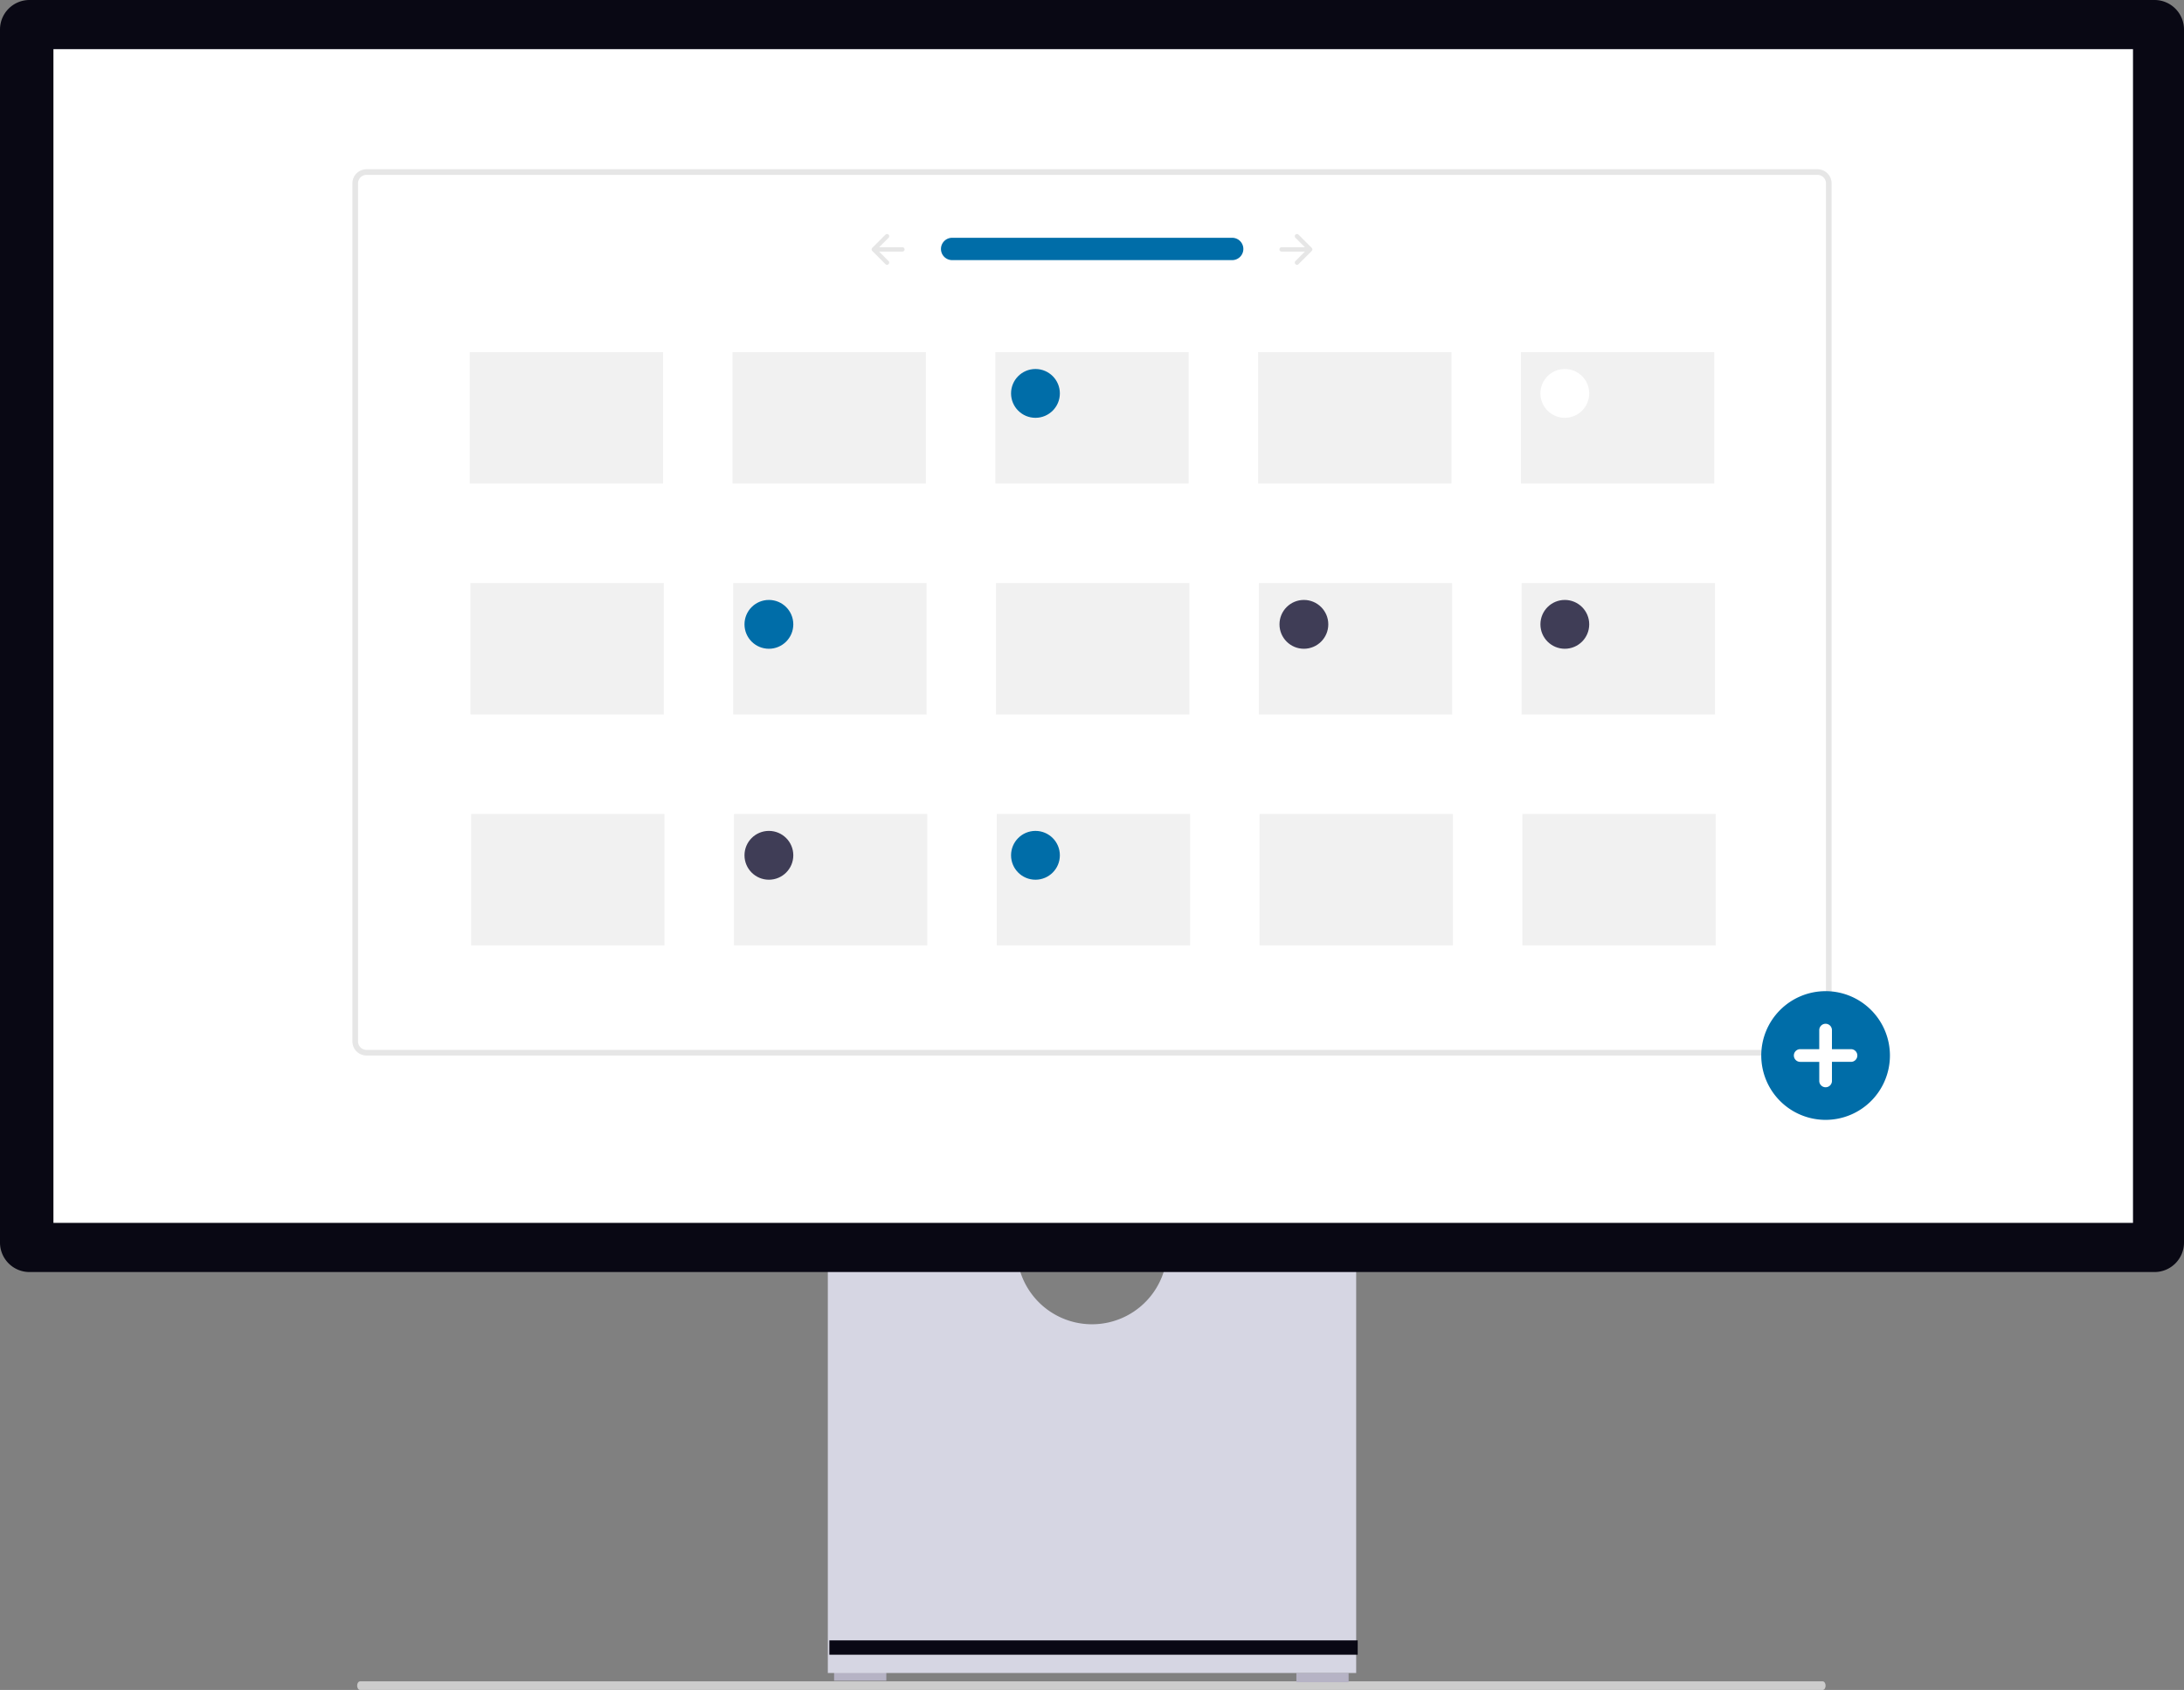 <svg xmlns="http://www.w3.org/2000/svg" width="799.031" height="618.111" viewBox="0 0 799.031 618.111" xmlns:xlink="http://www.w3.org/1999/xlink" role="img" artist="Katerina Limpitsouni" source="https://undraw.co/"><rect x="0" y="0" width="799.031" height="618.111" fill="#808080" stroke="none"/><g transform="translate(-560.484 -230.944)"><path d="M15.18,488.763c0,.872.478,1.573,1.073,1.573h535.1c.6,0,1.073-.7,1.073-1.573s-.478-1.573-1.073-1.573H16.253C15.658,487.191,15.18,487.891,15.18,488.763Z" transform="translate(675.965 358.719)" fill="#ccc"/><rect width="19.105" height="3.371" transform="translate(865.646 842.297)" fill="#b6b3c5"/><rect width="19.105" height="3.371" transform="translate(1034.779 842.859)" fill="#b6b3c5"/><path d="M352.955,370.945a27.529,27.529,0,0,1-54.321,0H229.146V521.536h193.3V370.945Z" transform="translate(634.205 321.322)" fill="#d6d6e3"/><rect width="193.296" height="5.242" transform="translate(863.914 830.926)" fill="#090814"/><path d="M788.255,487.17H10.776A10.788,10.788,0,0,1,0,476.394V32.688A10.788,10.788,0,0,1,10.776,21.911H788.255a10.789,10.789,0,0,1,10.776,10.776V476.394a10.789,10.789,0,0,1-10.776,10.776Z" transform="translate(560.484 209.033)" fill="#090814"/><rect width="760.822" height="429.297" transform="translate(580.031 248.922)" fill="#fff"/><path d="M865.583,383.446H334.712a5.156,5.156,0,0,1-5.151-5.151V64.442a5.156,5.156,0,0,1,5.151-5.151H865.583a5.156,5.156,0,0,1,5.151,5.151V378.295A5.156,5.156,0,0,1,865.583,383.446ZM334.712,61.352a3.094,3.094,0,0,0-3.09,3.09V378.295a3.094,3.094,0,0,0,3.09,3.09H865.583a3.094,3.094,0,0,0,3.09-3.09V64.442a3.094,3.094,0,0,0-3.09-3.09Z" transform="translate(359.853 233.559)" fill="#e6e6e6"/><path d="M634.541,94.317a4.084,4.084,0,1,0,0,8.168H736.928a4.084,4.084,0,0,0,.146-8.167H634.541Z" transform="translate(274.287 223.6)" fill="#006da8"/><path d="M809.353,92.635a.8.8,0,0,0,0,1.136h0l3.45,3.45H804.3a.8.8,0,0,0,0,1.607H812.8l-3.45,3.45a.8.8,0,0,0,1.136,1.136h0l4.821-4.821a.8.8,0,0,0,0-1.136l-4.821-4.821a.8.8,0,0,0-1.136,0Z" transform="translate(225.081 224.145)" fill="#e6e6e6"/><path d="M601.2,92.635a.8.8,0,0,1,0,1.136h0l-3.45,3.45h8.506a.8.8,0,0,1,0,1.607h-8.508l3.45,3.45a.8.8,0,0,1-1.136,1.136h0l-4.821-4.821a.8.8,0,0,1,0-1.136l4.821-4.821a.8.8,0,0,1,1.136,0Z" transform="translate(284.369 224.145)" fill="#e6e6e6"/><path d="M319.779,517.706a23.537,23.537,0,1,1,23.537-23.537,23.537,23.537,0,0,1-23.537,23.537Z" transform="translate(908.612 122.836)" fill="#006da8"/><path d="M333.806,496.587H326.84v-6.965a2.322,2.322,0,1,0-4.644,0v6.965h-6.965a2.322,2.322,0,1,0,0,4.644H322.2V508.2a2.322,2.322,0,0,0,4.644,0V501.23h6.965a2.322,2.322,0,0,0,0-4.644Z" transform="translate(903.872 118.096)" fill="#fff"/><rect width="70.737" height="48.074" transform="translate(732.337 359.725)" fill="#f1f1f1"/><rect width="70.737" height="48.074" transform="translate(828.484 359.725)" fill="#f1f1f1"/><rect width="70.737" height="48.074" transform="translate(924.633 359.725)" fill="#f1f1f1"/><rect width="70.737" height="48.074" transform="translate(1020.779 359.725)" fill="#f1f1f1"/><rect width="70.737" height="48.074" transform="translate(1116.926 359.725)" fill="#f1f1f1"/><rect width="70.737" height="48.074" transform="translate(732.596 444.197)" fill="#f1f1f1"/><rect width="70.737" height="48.074" transform="translate(828.743 444.197)" fill="#f1f1f1"/><rect width="70.737" height="48.074" transform="translate(924.891 444.197)" fill="#f1f1f1"/><rect width="70.737" height="48.074" transform="translate(1021.038 444.197)" fill="#f1f1f1"/><rect width="70.737" height="48.074" transform="translate(1117.186 444.197)" fill="#f1f1f1"/><rect width="70.737" height="48.074" transform="translate(732.855 528.668)" fill="#f1f1f1"/><rect width="70.737" height="48.074" transform="translate(829.003 528.668)" fill="#f1f1f1"/><rect width="70.737" height="48.074" transform="translate(925.151 528.668)" fill="#f1f1f1"/><rect width="70.737" height="48.074" transform="translate(1021.298 528.668)" fill="#f1f1f1"/><rect width="70.737" height="48.074" transform="translate(1117.445 528.668)" fill="#f1f1f1"/><ellipse cx="8.928" cy="8.928" rx="8.928" ry="8.928" transform="translate(930.385 365.906)" fill="#006da8"/><ellipse cx="8.928" cy="8.928" rx="8.928" ry="8.928" transform="translate(832.863 450.377)" fill="#006da8"/><ellipse cx="8.928" cy="8.928" rx="8.928" ry="8.928" transform="translate(930.385 534.85)" fill="#006da8"/><ellipse cx="8.928" cy="8.928" rx="8.928" ry="8.928" transform="translate(1028.593 450.377)" fill="#3f3d56"/><ellipse cx="8.928" cy="8.928" rx="8.928" ry="8.928" transform="translate(1124.055 450.377)" fill="#3f3d56"/><ellipse cx="8.928" cy="8.928" rx="8.928" ry="8.928" transform="translate(832.863 534.85)" fill="#3f3d56"/><ellipse cx="8.928" cy="8.928" rx="8.928" ry="8.928" transform="translate(1124.055 365.906)" fill="#fff"/></g></svg>